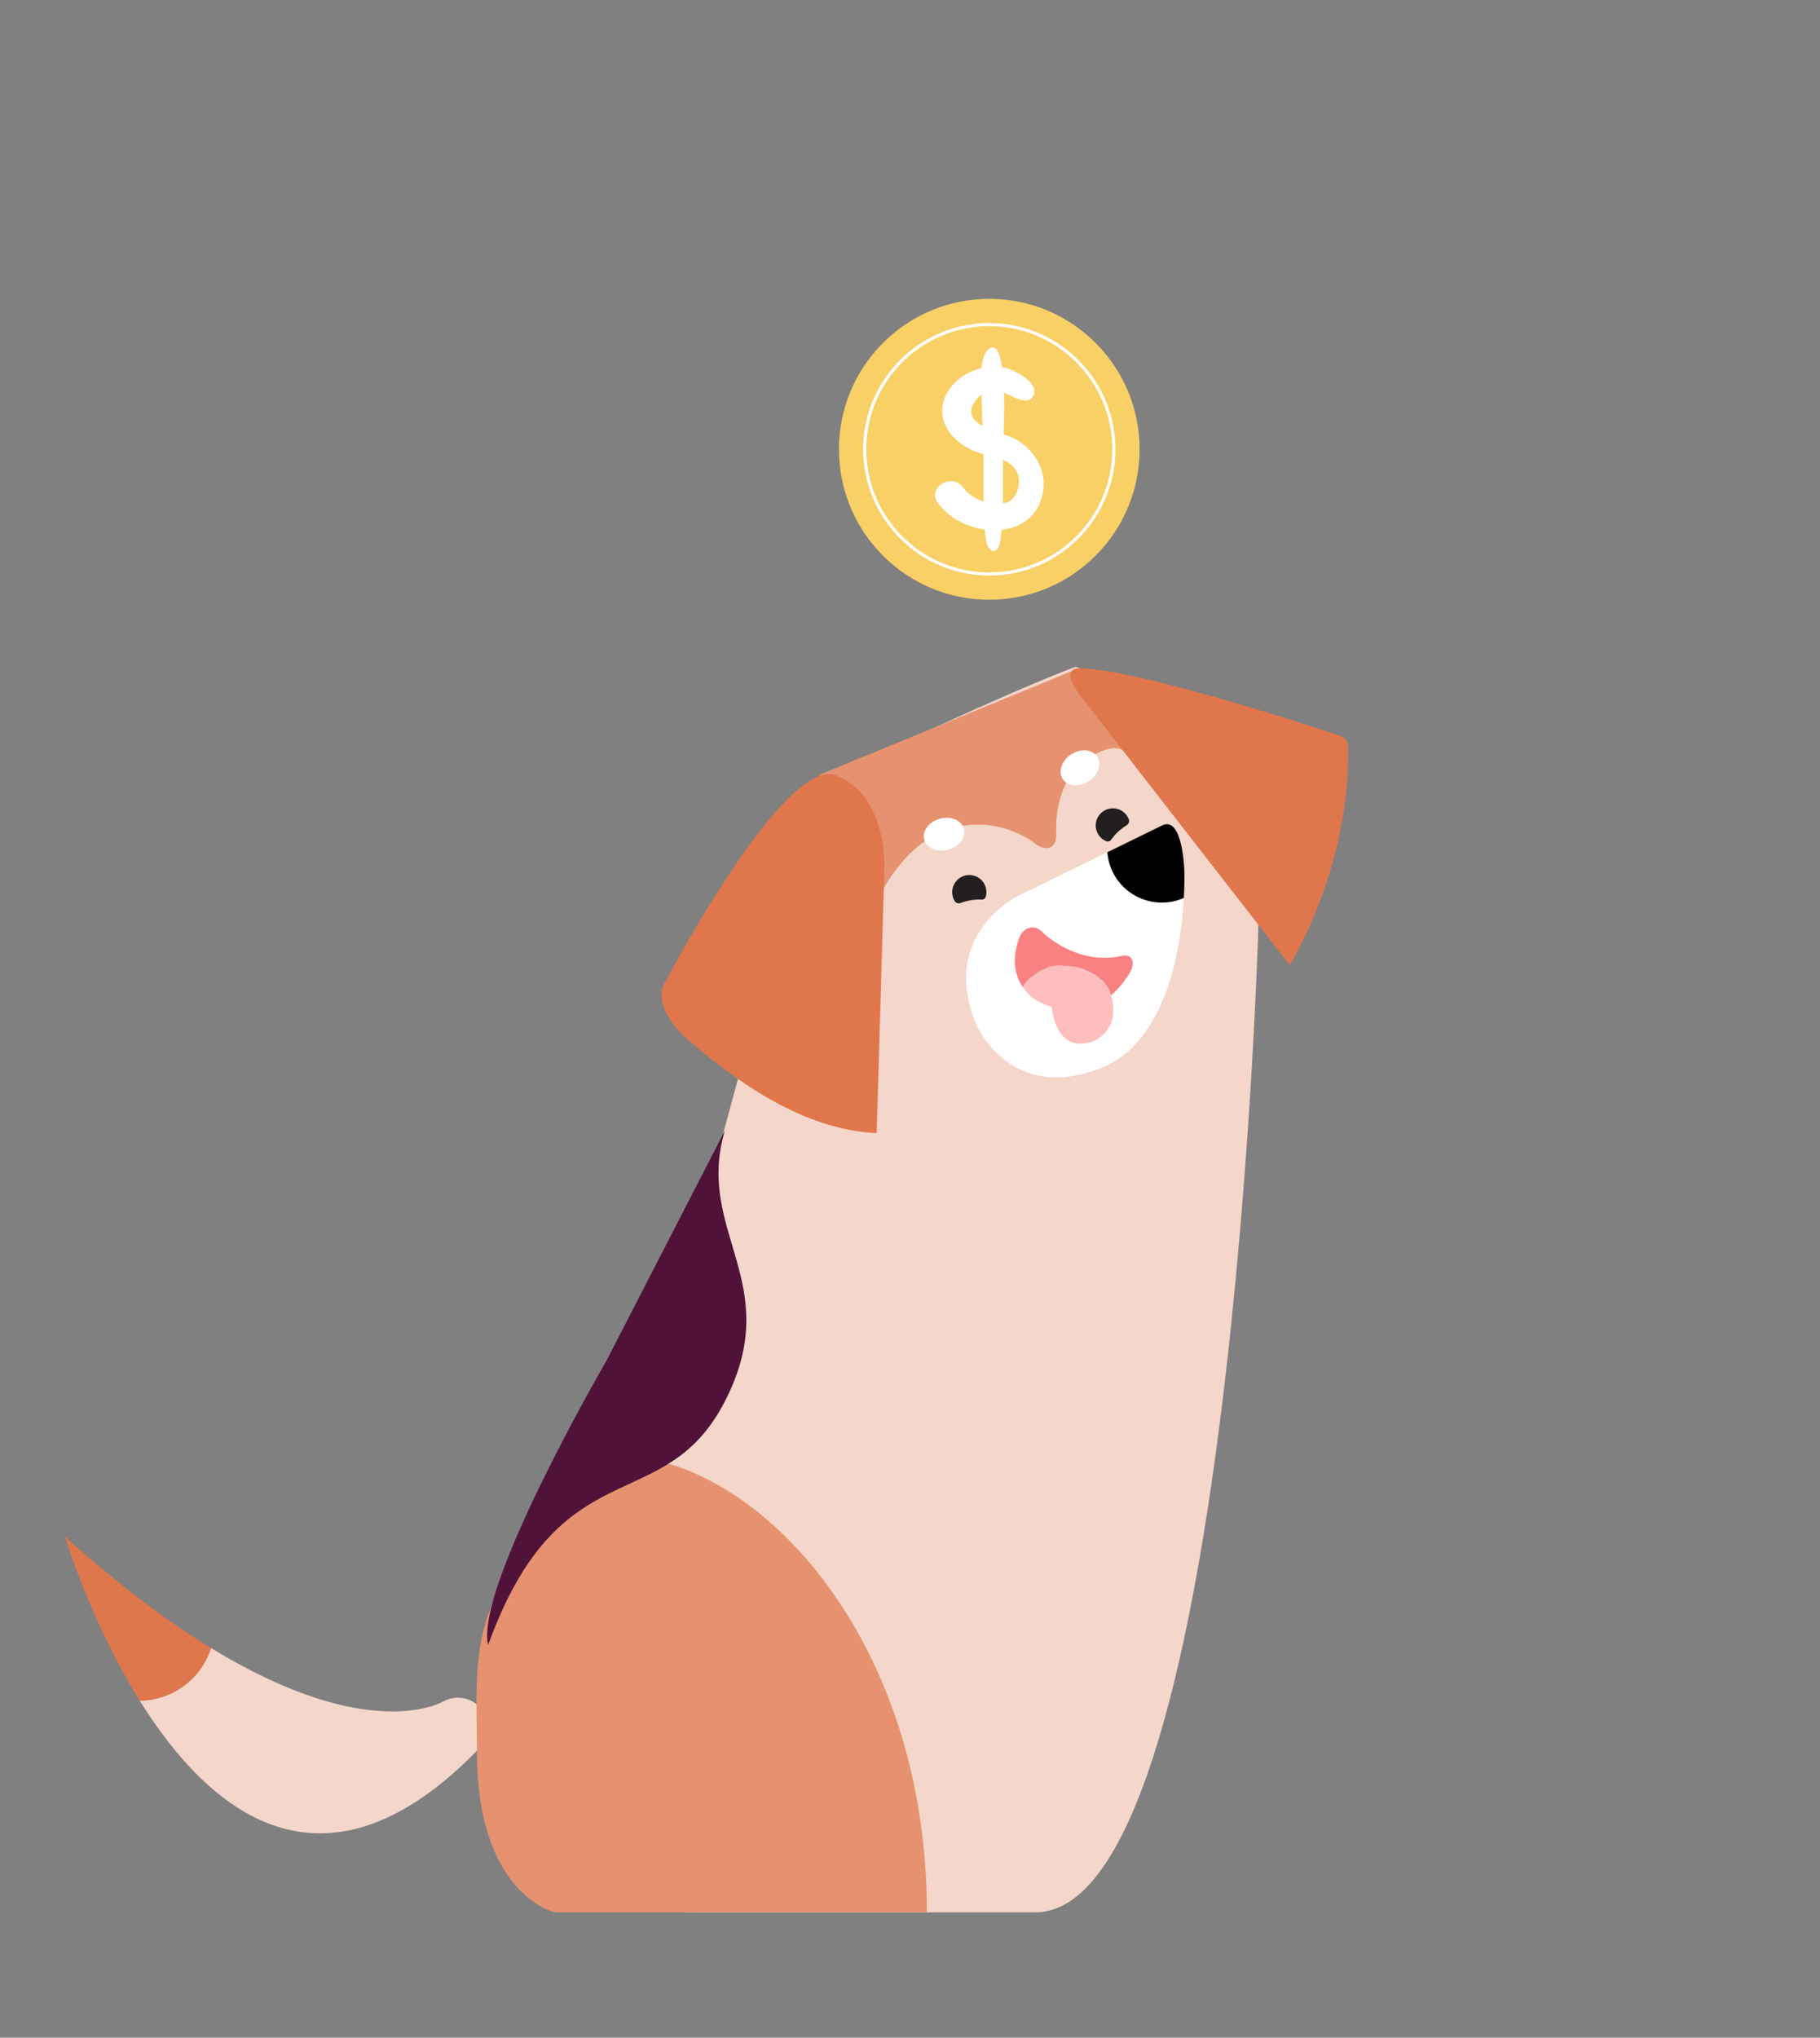 <svg id="eDjx23dtnPL1" xmlns="http://www.w3.org/2000/svg" xmlns:xlink="http://www.w3.org/1999/xlink" viewBox="0 0 168 188" shape-rendering="geometricPrecision" text-rendering="geometricPrecision"><rect x="0" y="0" width="168" height="188" fill="#808080" stroke="none"/><style><![CDATA[#eDjx23dtnPL21_to {animation: eDjx23dtnPL21_to__to 2000ms linear 5 normal forwards}@keyframes eDjx23dtnPL21_to__to { 0% {transform: translate(91.318px,41.451px)} 50% {transform: translate(91.318px,24.827px);animation-timing-function: cubic-bezier(0.42,0,0.58,1)} 100% {transform: translate(91.318px,42.897px)}}]]></style><path d="M40.981,156.943c0,0-6.685,4.167-21.506-4.901-.143.441-.324.876-.561,1.291-1.268,2.263-3.597,3.536-6.014,3.571c6.367,10.225,17.027,19.354,31.489,4.246.127-.161.127-.117.293-.415.743-1.332.273-3.013-1.06-3.756-.849-.467-1.843-.456-2.642-.036Z" fill="#f4d6cb"/><path d="M18.914,153.341c.237-.422.424-.85.561-1.292-3.914-2.396-8.397-5.712-13.48-10.28c0,0,2.359,7.847,6.905,15.142c2.418-.035,4.746-1.314,6.014-3.57Z" fill="#df774c"/><path d="M106.594,151.618c0,0,.319-.574.749-1.555l-.749,1.555Z" fill="#e69270"/><path d="M95.554,176.434c18.112,0,20.61-91.183,20.61-91.183s-2.973-18.836-16.863-23.732c0,0-4.834,1.624-23.732,10.617L60.892,126.158c0,0-25.587,37.067,2.192,50.27-.006.006,6.548.006,32.47.006Z" fill="#f4d6cb"/><path d="M107.605,69.18l-1.734-2.523c-1.152-1.46-2.272-2.469-3.269-3.171-2.129-1.496-3.667-1.571-3.667-1.571L75.569,71.511c9.247,3.028,3.98,8.777,4.141,12.96.041,1.065.01,1.726.01,1.726s1.966-7.038,6.93-9.313c4.958-2.272,8.91.947,8.91.947s.737.64,1.413.331c.648-.296.526-1.425.526-1.425-.144-5.909,3.843-7.268,3.843-7.268c3.232-1.636,3.438,1.732,5.452,3.292l.809-3.58Z" fill="#e69270"/><path d="M56.832,134.277c-14.317,12.178-12.803,17.799-12.803,27.479c0,9.68,4.059,13.74,7.182,14.677c10.818,0,29.353,0,34.349,0c0-25.606-15.926-42.156-28.729-42.156Z" fill="#e69270"/><path d="M80.925,104.537l.712-24.486c0,0,.315-6.62-4.456-8.513s-15.755,19.017-15.755,19.017-1.723,2.178,2.422,5.677c4.142,3.494,10.284,8.019,17.077,8.305Z" fill="#e0764c"/><path d="M119.045,89.031c0,0,5.662-8.964,5.383-20.209c0,0,.135-.72-1.016-1.04c0,0-18.863-6.299-23.973-6.115c0,0-1.565.07.2,2.398c1.701,2.227,19.406,24.964,19.406,24.964Z" fill="#e0764c"/><path d="M66.915,129.281c5.621-10.929-2.81-15.613,0-24.981L55.985,125.534c0,0-12.178,20.922-10.929,26.231c6.67-18.424,16.238-11.554,21.859-22.484Z" fill="#501239"/><path d="M102.711,80.443c-.288-.589-.442-1.202-.493-1.817l-8.28,4.05c0,0-7.305,3.573-3.824,11.84c0,0,3.064,7.289,11.438,4.055c6.222-2.403,7.49-11.339,7.727-15.73-2.465,1.087-5.372.048-6.568-2.398Z" fill="#fff"/><path d="M107.268,76.157l-5.049,2.47c.05.615.204,1.228.492,1.817c1.197,2.446,4.104,3.485,6.568,2.398.081-1.499.044-2.469.044-2.469s-.125-5.16-2.055-4.216Z"/><path d="M100.383,91.297c-1.127.552-2.192.676-3.184.369-1.936-.604-2.714-2.663-2.749-2.75-.158-.437.067-.916.498-1.085.437-.158.921.064,1.085.498.017.034.544,1.382,1.675,1.732.769.236,1.704-.027,2.784-.791.382-.27.906-.179,1.176.203.271.382.18.906-.203,1.177-.359.259-.722.471-1.081.647Z" fill="#231f20"/><path d="M100.491,72.082c.88-.57,1.233-1.589.788-2.275s-1.518-.78-2.398-.209-1.233,1.589-.788,2.275c.445.686,1.518.78,2.398.209Z" fill="#fff"/><path d="M88.976,76.464c-.216-.788-1.211-1.203-2.222-.926-1.011.277-1.656,1.14-1.44,1.929s1.211,1.203,2.222.926c1.011-.277,1.656-1.14,1.44-1.929Z" fill="#fff"/><path d="M88.675,83.307c.221-.087.459-.155.711-.209.408-.089.811-.118,1.174-.101.064.003.173-.001.235-.032.095-.047.169-.138.198-.236.104-.357.076-.753-.099-1.113-.381-.78-1.328-1.109-2.114-.725-.78.381-1.109,1.328-.725,2.114.022.045.044.09.074.138.113.174.361.241.546.164Z" fill="#231f20"/><path d="M104.002,76.136c-.205.121-.405.267-.602.433-.321.268-.591.568-.801.865-.037.053-.107.136-.169.166-.095.047-.213.048-.307.011-.345-.137-.642-.402-.817-.761-.382-.78-.061-1.73.725-2.114.78-.382,1.729-.06,2.113.725.022.045.044.09.063.143.06.193-.031.433-.205.532Z" fill="#231f20"/><path d="M104.352,88.328c-.325-.293-.937-.112-.937-.112-4.103.849-7.144-2.167-7.144-2.167s-.431-.55-1.062-.481c-.837.094-1.118.937-1.118.937-.787,2.148-.306,3.635.312,4.559c1.249-1.942,3.204-1.974,3.204-1.974c3.316,0,4.534,1.424,4.953,2.735c1.242-1.062,1.867-2.336,1.867-2.336s.344-.787-.075-1.162Z" fill="#f98182"/><path d="M102.56,91.819c-.419-1.305-1.63-2.736-4.953-2.736c0,0-1.955.031-3.204,1.974.543.818,1.193,1.199,1.193,1.199.493.275.962.475,1.418.625.044-.019.069-.031.069-.031s0,.019.006.056c.037.418.381,3.397,2.648,3.379c2.442-.019,2.96-2.329,2.96-2.329s.213-1.024-.137-2.136Z" fill="#febebd"/><path d="M97.014,92.881c.025.006.05.019.075.025c0-.031-.006-.057-.006-.057s-.025.013-.069.032Z" fill="#f98182"/><g id="eDjx23dtnPL21_to" transform="translate(91.318,41.451)"><g transform="translate(-91.318,-26.995)"><path d="M105.193,26.998c0,7.666-6.21,13.879-13.875,13.879-5.845,0-10.852-3.614-12.891-8.738-.133-.331-.254-.667-.361-1.011-.138-.443-.254-.903-.348-1.368-.181-.895-.275-1.815-.275-2.766c0-.301.009-.602.03-.899.452-7.051,6.163-12.67,13.256-12.966.198-.013.396-.013.594-.013c1.028,0,2.026.112,2.989.327.224.047.439.099.658.159c5.888,1.605,10.223,6.991,10.223,13.397Z" fill="#f8d066"/><path d="M93.692,26.038c-1.277-.693-5.342-1.235-3.622-3.562.555-.749,1.363-.933,2.249-.809.697.099,2.434,1.458,3.028.473.658-1.097-1.135-2.052-1.755-2.366-.658-.331-1.411-.443-2.142-.396-1.488.099-3.002.865-3.845,2.117-.318.469-.529,1.007-.606,1.566-.241,1.82,1.166,3.27,2.692,4.001c1.393.671,3.802.555,4.31,2.366.06.215.073.443.06.667-.039.804-.49,1.673-1.277,1.85-1.321.293-3.062-.288-3.858-1.403-1.019-1.424-3.398-.056-2.37,1.385c2.404,3.356,9.166,3.812,9.759-1.278.219-1.936-.963-3.713-2.624-4.612Z" fill="#fff"/><path d="M92.198,18.17c-.146-.357-.336-.568-.576-.559-.774.017-1.05,1.544-1.05,2.25-.004,2.469.15,4.883.206,7.318.035,1.389-.009,2.775.009,4.164.017,1.407.004,2.779.254,4.173.095.52.658,1.338,1.118.551.108-.185.142-.4.172-.611.4-2.728.189-5.524.258-8.277.021-1.063.387-7.124-.391-9.009Z" fill="#fff"/><path d="M91.317,38.642c-6.422,0-11.643-5.223-11.643-11.646s5.226-11.646,11.643-11.646c6.422,0,11.643,5.223,11.643,11.646.005,6.423-5.221,11.646-11.643,11.646Zm0-23.008c-6.263,0-11.359,5.098-11.359,11.362s5.097,11.362,11.359,11.362c6.262,0,11.36-5.098,11.36-11.362s-5.097-11.362-11.36-11.362Z" fill="#fff"/></g></g></svg>
